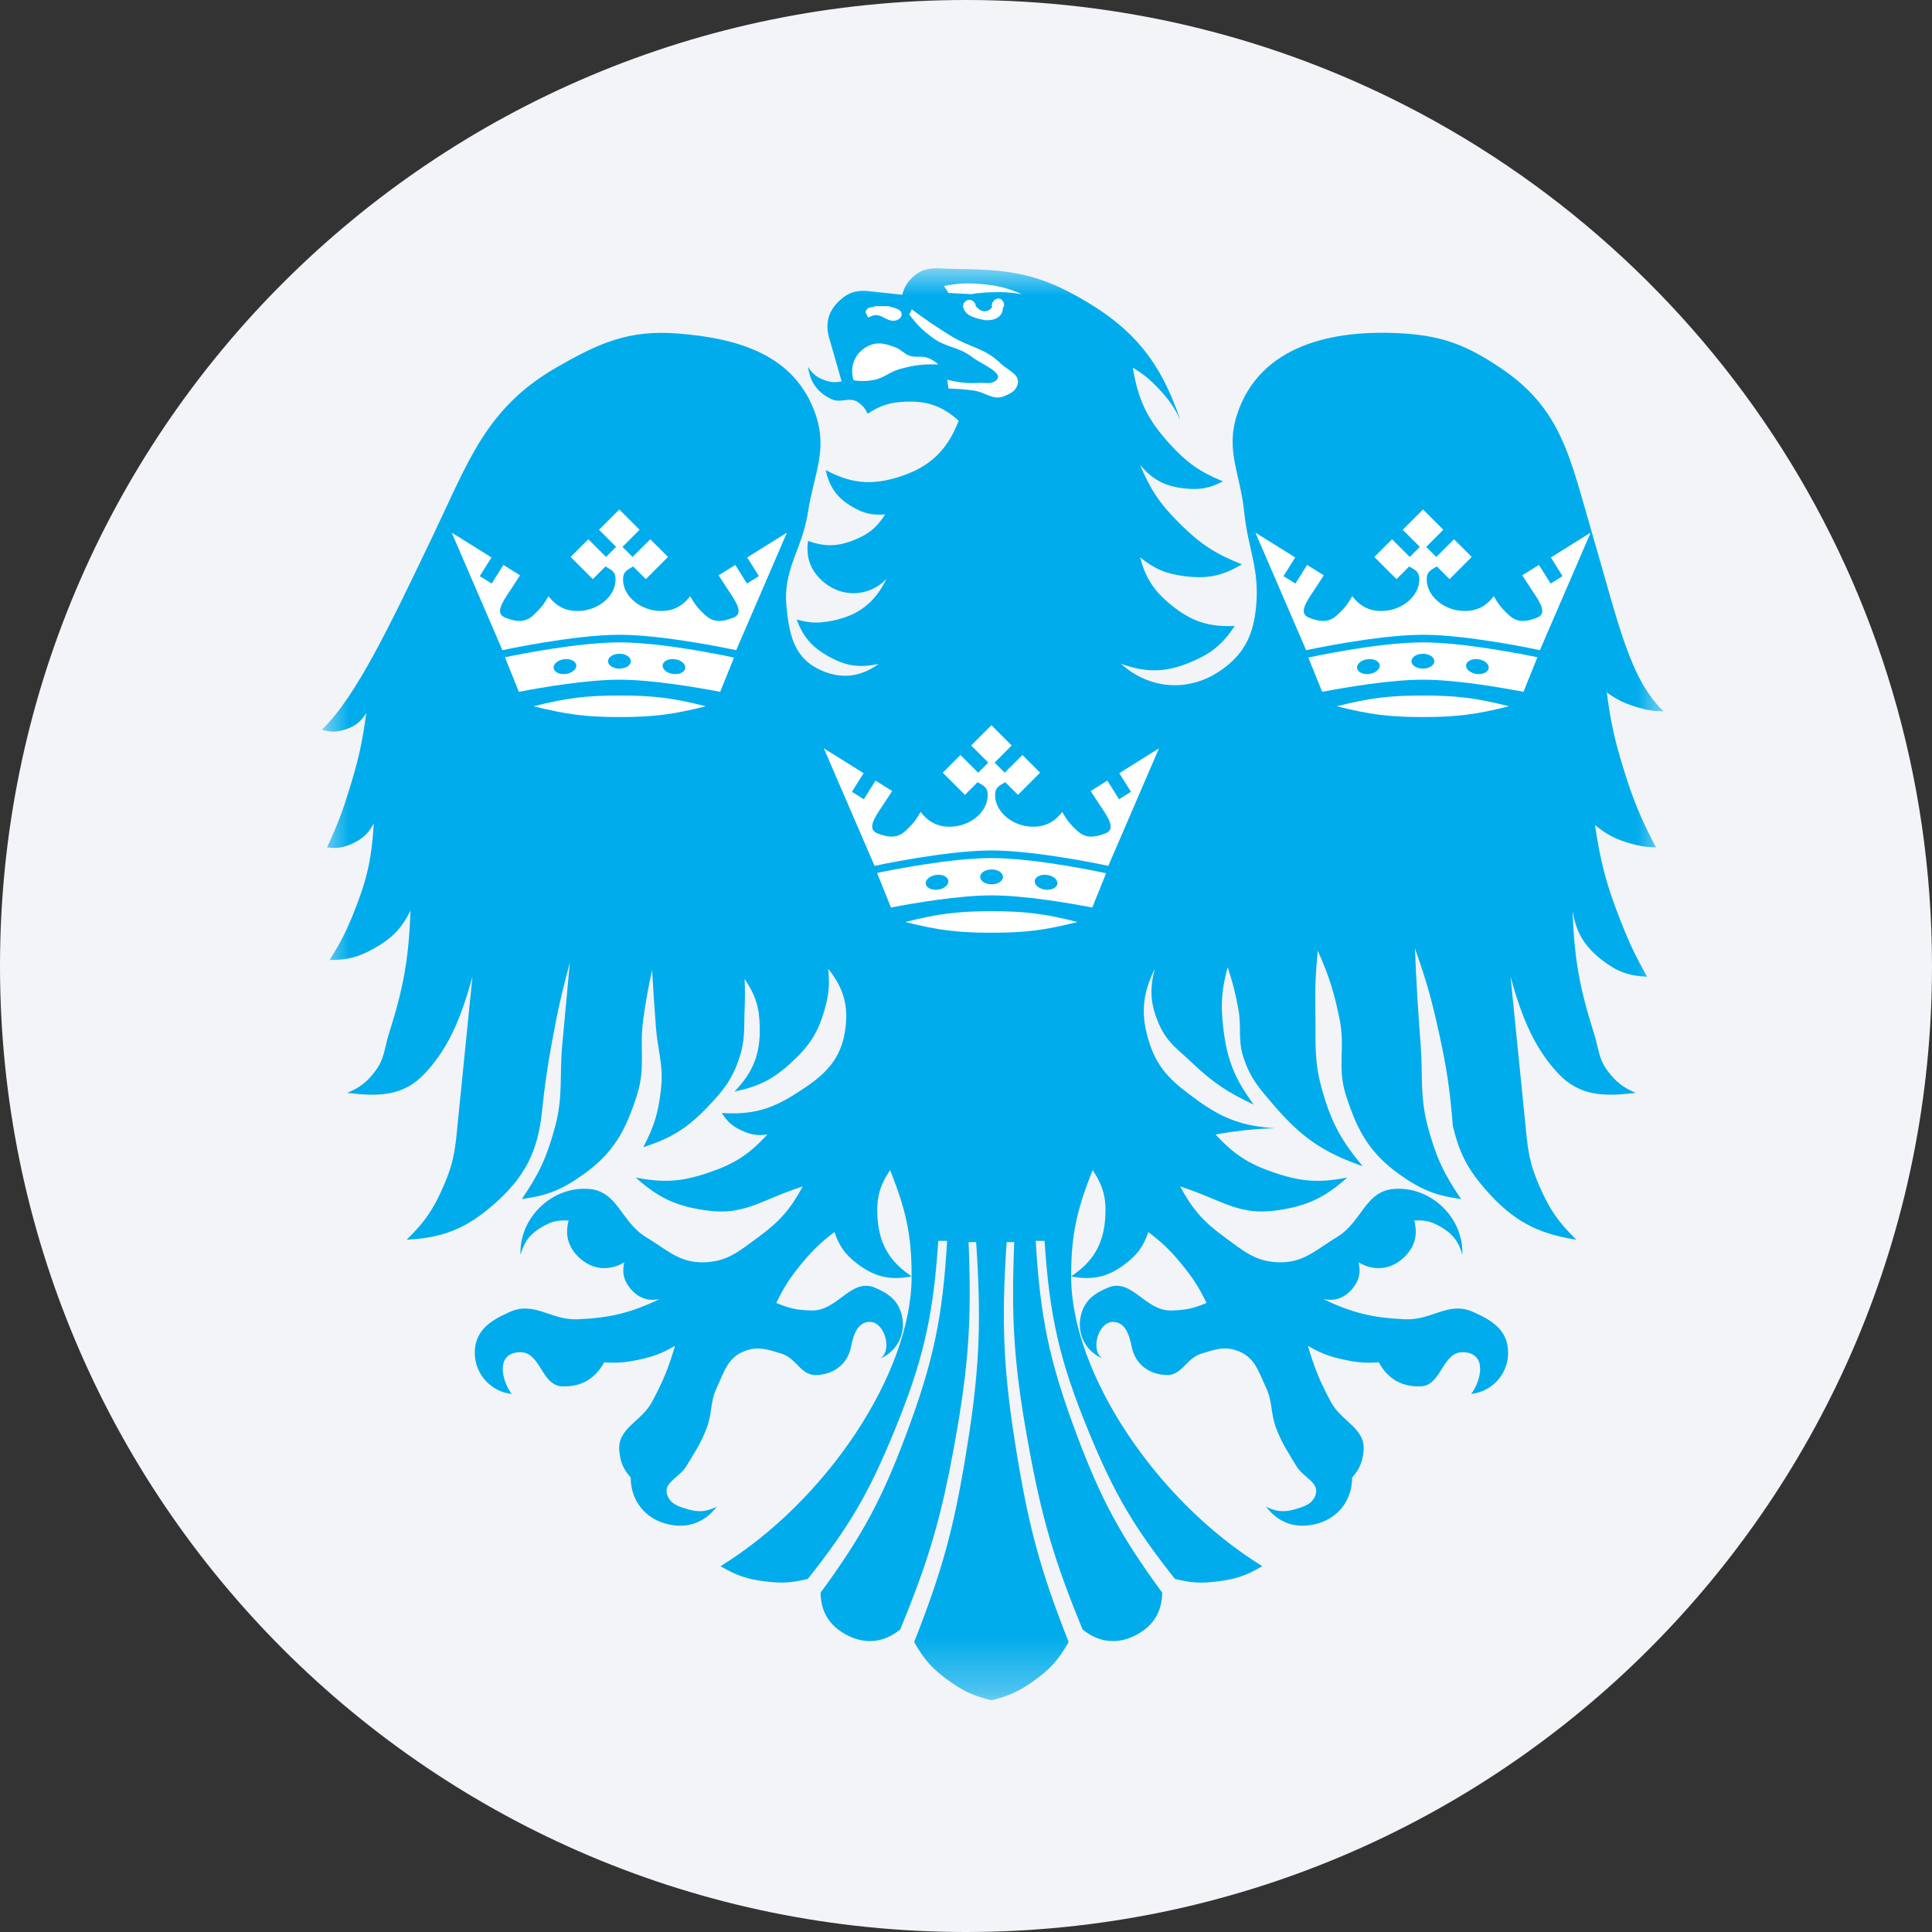 <svg height="36" viewBox="0 0 36 36" width="36" xmlns="http://www.w3.org/2000/svg" xmlns:xlink="http://www.w3.org/1999/xlink"><rect x="0" y="0" width="36" height="36" fill="#333333" stroke="none"/><mask id="a" fill="#fff"><path d="m0 0h25v26.683h-25z" fill="#fff" fill-rule="evenodd"/></mask><g fill="none" fill-rule="evenodd"><path d="m18 0c2.837 0 5.52.656 7.907 1.825 5.977 2.927 10.093 9.071 10.093 16.175 0 9.942-8.058 18-18 18-9.941 0-18-8.057-18-18 0-9.941 8.059-18 18-18z" fill="#f2f4f7" fill-rule="nonzero"/><g transform="translate(6 5)"><path d="m9.386 3.76c.07.321.212.517.496.684.212.124.368.16.613.141-.156.242-.301.363-.567.472-.314.129-.551.135-.872.023-.044.323.054.572.307.779.35.285.843.254 1.155-.071-.22.447-.525.682-1.014.779-.253.05-.412.045-.66-.023.126.329.282.51.589.684.324.183.58.221.943.142-.358.26-.735.292-1.131.094-.454-.226-.539-.652-.59-1.155-.071-.707.296-1.07.401-1.769.107-.703.372-1.145.142-1.816-.379-1.1-1.412-1.419-2.571-1.51-.914-.071-1.47.179-2.264.637-1.306.752-1.637 1.754-2.288 3.113-.802 1.675-1.438 3.019-2.076 3.632.159.048.267.048.424 0 .188-.058.296-.14.402-.307-.075.551-.144.861-.307 1.392-.136.442-.229.688-.424 1.109.184.023.303.006.471-.071.195-.089.3-.188.401-.378-.041.669-.128 1.054-.378 1.675-.143.354-.243.549-.447.872.332.001.535-.051.825-.213.336-.187.509-.365.684-.707-.036.905-.127 1.424-.401 2.288-.089.279-.081.474-.26.707-.155.203-.283.303-.519.401.574.071 1.042.066 1.438-.353.401-.425.661-.944.896-1.817l-.306 3.043c-.042.349-.096.549-.237.872-.187.43-.347.663-.683.991.683-.035 1.112-.209 1.627-.661.575-.504.821-.984.896-1.746.055-.508.096-.794.188-1.297.105-.574.178-.897.33-1.462-.055.597-.088.935-.142 1.533-.055.607.021.969-.141 1.555-.151.548-.292.853-.613 1.321.471-.065.745-.173 1.132-.448.572-.404.8-.817 1.013-1.486.169-.528.041-.867.118-1.415.042-.309.097-.616.165-.92.025.413.04.647.071 1.062.034.451.145.706.095 1.155-.048.439-.125.693-.33 1.085.528-.17.821-.354 1.203-.754.295-.309.458-.514.59-.92.109-.334.08-.545.095-.896.008-.188.008-.378 0-.566.204.304.275.529.282.896.012.504-.121.84-.471 1.203.455-.093.72-.228 1.062-.543.329-.303.488-.538.613-.967.085-.292.101-.475.071-.778.303.378.391.726.307 1.203-.1.56-.44.828-.921 1.131-.465.296-.818.388-1.368.354.104.166.2.249.378.33.169.077.288.095.471.071-.343.371-.607.544-1.085.707-.505.174-.843.197-1.368.095.422.379.758.536 1.321.613.713.098.99-.189 1.792-.448-.234.429-.431.654-.826.943-.352.258-.578.461-1.014.471-.461.013-.69-.233-1.084-.471-.464-.28-.521-.855-1.062-.896-.688-.053-1.3.537-1.274 1.226.07-.246.18-.39.402-.519.171-.1.296-.13.495-.118-.072.267-.01.491.188.684.24.231.565.268.849.094-.046.194-.01.345.119.496.145.171.322.234.542.189-.557.262-.918.349-1.533.377-.49.021-.801-.338-1.25-.142-.339.149-.621.316-.66.684-.045.424.261.803.684.849-.185-.246-.307-.754.141-.778.402-.021.403.624.802.637.35.011.612-.14.779-.448.248.015.393.004.637-.047.279-.059.436-.118.684-.26-.124.42-.22.652-.425 1.038-.202.381-.653.491-.613.921.019.209.074.337.212.495.002.439.279.781.708.873.364.078.669-.035.896-.33-.19.095-.339.108-.543.047-.171-.051-.314-.093-.378-.259-.089-.237.224-.327.354-.543.161-.269.266-.416.378-.708.109-.282.06-.479.189-.754.141-.303.205-.563.519-.683.249-.096.428-.03.684.047.288.087.359.414.66.4.32-.015.574-.204.637-.519.047-.236.124-.472.354-.472.277.001.426.543.189.685.329-.141.493-.48.4-.826-.071-.264-.243-.388-.495-.496-.451-.188-.69.434-1.179.425-.263-.005-.418-.038-.66-.141.149-.305.255-.47.471-.731.212-.256.349-.388.613-.59.092.268.199.417.424.59.322.247.616.315 1.014.236-.415-.276-.608-.611-.637-1.109-.021-.352.041-.578.236-.872.291.733.401 1.193.401 1.981 0 1.815-1.604 4.197-3.561 5.4.293.173.488.241.825.283.311.04.498.029.802-.046.769-.969 1.134-1.593 1.604-2.737.542-1.318.732-2.138.826-3.561h.165c-.083 1.427-.255 2.246-.755 3.585-.46 1.233-.825 1.909-1.603 2.971.006.354.16.607.471.779.348.191.706.158 1.014-.095.535-1.303.763-2.08 1.013-3.466.261-1.444.32-2.286.26-3.751h.141c.103 1.535.061 2.421-.188 3.938-.23 1.404-.446 2.192-.967 3.514.189.335.346.509.66.731.272.193.455.275.779.354.324-.079.506-.161.779-.354.313-.222.471-.396.661-.731-.521-1.322-.738-2.111-.967-3.514-.249-1.517-.291-2.404-.189-3.938h.142c-.06 1.465-.002 2.307.26 3.751.25 1.386.478 2.163 1.013 3.466.307.253.666.286 1.014.095.311-.171.464-.424.471-.779-.779-1.063-1.143-1.738-1.604-2.971-.499-1.338-.671-2.158-.754-3.585h.165c.093 1.423.283 2.243.825 3.561.471 1.144.835 1.768 1.604 2.737.304.076.491.087.803.046.337-.042.532-.11.825-.283-1.958-1.203-3.562-3.585-3.562-5.4 0-.788.11-1.248.401-1.981.196.295.256.521.236.872-.029.498-.221.833-.637 1.109.398.079.692.012 1.014-.236.225-.173.332-.322.424-.59.264.202.403.334.613.59.217.262.322.426.472.731-.243.104-.397.136-.661.141-.488.009-.729-.613-1.179-.425-.252.107-.424.231-.496.496-.092.346.072.685.401.826-.237-.142-.088-.684.189-.685.229 0 .306.237.354.472.063.313.317.504.637.519.301.014.372-.313.661-.4.255-.078.434-.144.684-.047.313.12.377.38.519.683.128.275.08.472.188.754.112.292.217.439.378.708.129.216.443.306.354.543-.063.166-.206.208-.378.259-.204.061-.352.047-.542-.047.227.296.532.408.896.33.429-.092.707-.434.708-.873.138-.158.193-.286.213-.495.04-.429-.411-.539-.613-.921-.205-.386-.301-.618-.424-1.038.247.142.404.201.684.26.243.052.388.063.637.047.166.308.428.459.778.448.399-.013.401-.658.803-.637.447.024.325.531.141.778.422-.046.729-.425.683-.849-.038-.368-.321-.535-.66-.684-.449-.196-.76.163-1.25.142-.615-.028-.976-.115-1.533-.377.22.045.398-.019.543-.189.128-.152.163-.302.118-.496.285.174.609.138.849-.094.198-.192.261-.417.188-.684.198-.013.324.018.495.118.221.129.333.273.402.519.026-.689-.587-1.279-1.274-1.226-.54.041-.597.615-1.061.896-.395.238-.624.484-1.085.471-.437-.011-.663-.213-1.014-.471-.395-.288-.592-.513-.825-.943.801.259 1.079.546 1.792.448.563-.078.899-.234 1.321-.613-.525.103-.862.079-1.368-.095-.478-.163-.741-.337-1.085-.707.183-.034.288-.049.472-.071.211-.026.424-.041.637-.045-.604-.042-.968-.174-1.457-.529-.436-.317-.719-.548-.884-1.06-.166-.515-.138-.899.101-1.385-.103.39-.083.66.076 1.031.145.336.342.463.607.713.397.376.664.557 1.16.788-.361-.488-.502-.845-.57-1.447-.049-.432-.029-.693.084-1.113.098.299.142.472.199.783.063.346-.014.563.094.896.132.404.311.597.59.92.504.582.907.856 1.634 1.11-.409-.486-.591-.828-.762-1.44-.151-.538-.113-.871-.121-1.43-.008-.447.003-.702.044-1.148.213.479.304.768.408 1.281.109.543-.051.888.118 1.415.214.669.442 1.081 1.014 1.486.388.275.662.383 1.132.448-.321-.469-.463-.773-.613-1.321-.162-.588-.096-.948-.141-1.556-.048-.598-.083-1.197-.107-1.796.209.591.307.933.442 1.546.15.68.209 1.072.265 1.766.123.51.273.799.618 1.193.494.563.943.81 1.683.925-.337-.329-.497-.561-.685-.991-.14-.323-.194-.523-.236-.872l-.306-3.043c.236.872.496 1.392.896 1.816.397.42.865.424 1.439.354-.236-.099-.363-.198-.519-.401-.179-.234-.171-.428-.26-.707-.274-.863-.365-1.383-.401-2.288.07.413.221.666.553.923.275.213.49.293.838.309-.216-.384-.324-.61-.486-1.02-.268-.679-.378-1.086-.486-1.806.228.183.384.264.665.344.179.051.286.067.471.071-.288-.551-.424-.88-.607-1.474-.166-.539-.235-.854-.309-1.413.188.134.31.195.53.265.2.063.321.083.529.088-.637-.613-.838-1.635-1.325-3.291-.423-1.446-.568-2.342-1.721-3.113-.619-.413-1.054-.588-1.796-.637-1.344-.087-2.688.229-3.106 1.509-.221.676.063 1.11.133 1.817.069.691.292 1.061.221 1.769-.05.504-.205.854-.618 1.155-.599.438-1.347.4-1.899-.095.487.173.849.163 1.325-.042.371-.16.571-.327.795-.663-.489.022-.813-.086-1.192-.397-.318-.261-.464-.488-.574-.883.278.221.487.31.838.353.42.052.696-.005 1.061-.221-.497-.197-.768-.375-1.149-.751-.371-.365-.546-.625-.75-1.104.239.282.471.404.838.441.279.029.457-.004.707-.132-.434-.181-.669-.346-.987-.694-.417-.456-.591-.816-.692-1.426.209.129.319.219.486.397.187.198.278.329.397.574-.373-1.104-.894-1.729-1.913-2.296-.806-.449-1.332-.504-2.311-.515-.29-.004-.513-.06-.731.129-.124.107-.18.197-.224.354l-.648-.071c-.219-.019-.371.036-.53.188-.196.188-.258.409-.188.671l.237.826c-.123.024-.202.018-.319-.023-.145-.053-.226-.118-.307-.248.038.288.175.477.437.602.175.083.336-.054.496.058.088.063.131.114.177.213.243-.157.418-.213.707-.224.41-.016.684.082.99.354-.214.559-.548.872-1.12 1.05-.507.158-.888.121-1.356-.129" fill="#00acec" mask="url(#a)"/><path d="m12.476 10.847c-.858 0-2.18.287-2.18.287l-.945-2.19.741.463-.218.347.222.139.218-.347.31.194-.177.271c-.177.259-.286.444-.094.519.212.082.37.09.519-.047.153-.142.2-.213.283-.354.162.212.361.297.625.271.337-.033.637-.295.624-.601-.004-.138-.091-.164-.188-.224l-.236.236-.413-.413.33-.329.33.329.188-.188-.319-.319.378-.378.377.378-.318.319.188.188.33-.329.33.329-.413.413-.236-.236c-.097.06-.184.086-.189.224-.012.306.288.568.625.601.264.026.463-.06.625-.271.082.142.13.213.283.354.149.138.306.129.519.047.192-.075.083-.26-.095-.519l-.177-.271.311-.194.218.347.222-.139-.218-.347.74-.463-.944 2.19s-1.323-.287-2.18-.287" fill="#fff"/><path d="m10.343 11.266c.243-.051 1.371-.277 2.133-.277.858 0 2.134.283 2.134.283l-.257.638c-.441-.084-1.274-.226-1.877-.226-.602 0-1.432.141-1.874.226z" fill="#fff"/><path d="m13.703 11.465c.007-.076-.081-.149-.198-.163-.117-.014-.217.037-.224.113-.007.076.082.149.198.163.117.013.217-.037.224-.113m-2.453 0c-.007-.076.081-.149.198-.163.116-.014.217.037.224.113.006.076-.082.149-.198.163-.117.013-.217-.037-.224-.113m1.014-.125c0-.077.095-.139.212-.139.118 0 .213.062.213.139 0 .076-.095.138-.213.138-.117 0-.212-.062-.212-.138" fill="#00acec"/><path d="m5.542 6.828c-.857 0-2.18.287-2.18.287l-.945-2.19.741.462-.218.348.222.139.218-.347.31.193-.176.272c-.178.259-.287.444-.095.519.212.082.37.09.519-.048.153-.141.2-.212.283-.354.162.212.361.297.625.271.337-.033.637-.295.624-.601-.004-.138-.091-.164-.188-.224l-.236.236-.413-.413.33-.33.329.33.189-.188-.319-.319.378-.378.377.378-.318.319.188.188.33-.33.33.33-.413.413-.236-.236c-.097.06-.183.086-.188.224-.013.306.288.568.625.601.264.026.463-.06.625-.271.082.142.129.213.283.354.149.138.306.13.519.048.191-.075.082-.26-.095-.519l-.177-.272.311-.193.218.347.222-.139-.218-.348.74-.462-.945 2.19c.001 0-1.321-.287-2.179-.287m5.33 5.352c.612-.154.974-.201 1.604-.201s.992.046 1.604.201c-.612.154-.973.2-1.604.2s-.993-.046-1.604-.2" fill="#fff"/><path d="m3.409 7.247c.243-.051 1.372-.277 2.133-.277.858 0 2.135.283 2.135.283l-.257.638c-.442-.084-1.275-.226-1.877-.226-.603 0-1.433.141-1.875.226z" fill="#fff"/><path d="m6.769 7.446c.007-.076-.081-.149-.198-.163-.117-.013-.217.037-.224.113s.082.149.198.163c.117.014.217-.037.224-.113m-2.453 0c-.007-.076.081-.149.198-.163.116-.013.217.037.224.113.007.076-.082.149-.198.163-.116.014-.217-.037-.224-.113m1.014-.125c0-.077.095-.139.212-.139.118 0 .213.062.213.139 0 .076-.095.138-.213.138-.117 0-.212-.062-.212-.138" fill="#00acec"/><path d="m20.514 6.828c.857 0 2.18.287 2.18.287l.945-2.19-.741.462.218.348-.222.139-.218-.347-.311.193.177.272c.178.259.287.444.095.519-.212.082-.37.09-.519-.048-.153-.141-.201-.212-.283-.354-.162.212-.361.297-.625.271-.337-.033-.637-.295-.625-.601.005-.138.092-.164.189-.224l.236.236.413-.413-.33-.33-.33.33-.188-.188.319-.319-.378-.378-.378.378.319.319-.188.188-.33-.33-.33.33.413.413.236-.236c.097.06.184.086.189.224.012.306-.288.568-.625.601-.264.026-.463-.06-.625-.271-.083.142-.13.213-.283.354-.149.138-.307.13-.519.048-.192-.075-.083-.26.095-.519l.177-.272-.311-.193-.218.347-.222-.139.218-.348-.741-.462.945 2.19s1.322-.287 2.18-.287m-16.574 1.332c.611-.154.973-.2 1.603-.2.63 0 .993.046 1.604.2-.612.154-.974.201-1.604.201-.629 0-.992-.047-1.603-.201" fill="#fff"/><path d="m22.647 7.247c-.243-.051-1.371-.277-2.133-.277-.858 0-2.135.283-2.135.283l.258.638c.441-.084 1.274-.226 1.877-.226.602 0 1.432.141 1.874.226z" fill="#fff"/><path d="m19.287 7.446c-.007-.076.081-.149.198-.163.117-.013.217.037.224.113.007.076-.082.149-.198.163-.117.014-.217-.037-.224-.113m2.453 0c.007-.076-.081-.149-.198-.163-.116-.013-.217.037-.224.113-.006.076.082.149.198.163.117.014.217-.037.224-.113m-1.014-.125c0-.077-.095-.139-.212-.139-.118 0-.213.062-.213.139 0 .076.095.138.213.138.117 0 .212-.062.212-.138" fill="#00acec"/><g fill="#fff"><path d="m10.99.765c.236.177.479.342.731.496.348.215.626.221.92.507.143.139.379.21.319.401-.038.121-.13.163-.248.213-.211.088-.35-.079-.578-.106-.153-.021-.306-.032-.46-.036l-.024-.165c.229.057.366.071.602.059.115-.005.2.03.295-.035.201-.139-.242-.301-.437-.448-.256-.196-.485-.171-.743-.366-.187-.141-.283-.238-.424-.425zm.601-.436.083.129.424.023c.118-.02.236-.032.354-.035.23-.01.362-.002.589.035-.279-.118-.453-.162-.754-.188-.271-.024-.429-.016-.696.036zm1.097.4c0 .154-.118.248-.33.237-.271-.047-.389-.118-.413-.26 0-.065.053-.118.118-.118.064 0 .118.053.118.118 0 0 .083.093.153.095.069.001.117-.025.154-.083-.033-.074.065-.18.142-.153.064.023.109.12.059.164zm9.429 7.431c-.611-.154-.973-.2-1.604-.2s-.992.046-1.604.2c.611.154.973.201 1.604.201s.992-.047 1.604-.201z"/><path d="m10.176.741.142-.036h.236c.106.036.247.047.247.154 0 .071-.082.118-.153.118-.13 0-.201-.105-.33-.105-.047 0-.095.023-.142.046l-.046-.094c-.001-.036.023-.06.046-.083m-.271 1.345c-.082-.257.029-.519.271-.638.178-.087.321-.045.507.024.11.041.149.113.26.154.13.047.225-.007.354.046.08.034.123.061.188.119-.278-.009-.439.01-.707.082-.215.058-.31.181-.53.213-.132.019-.211.019-.343 0"/></g></g></g></svg>
